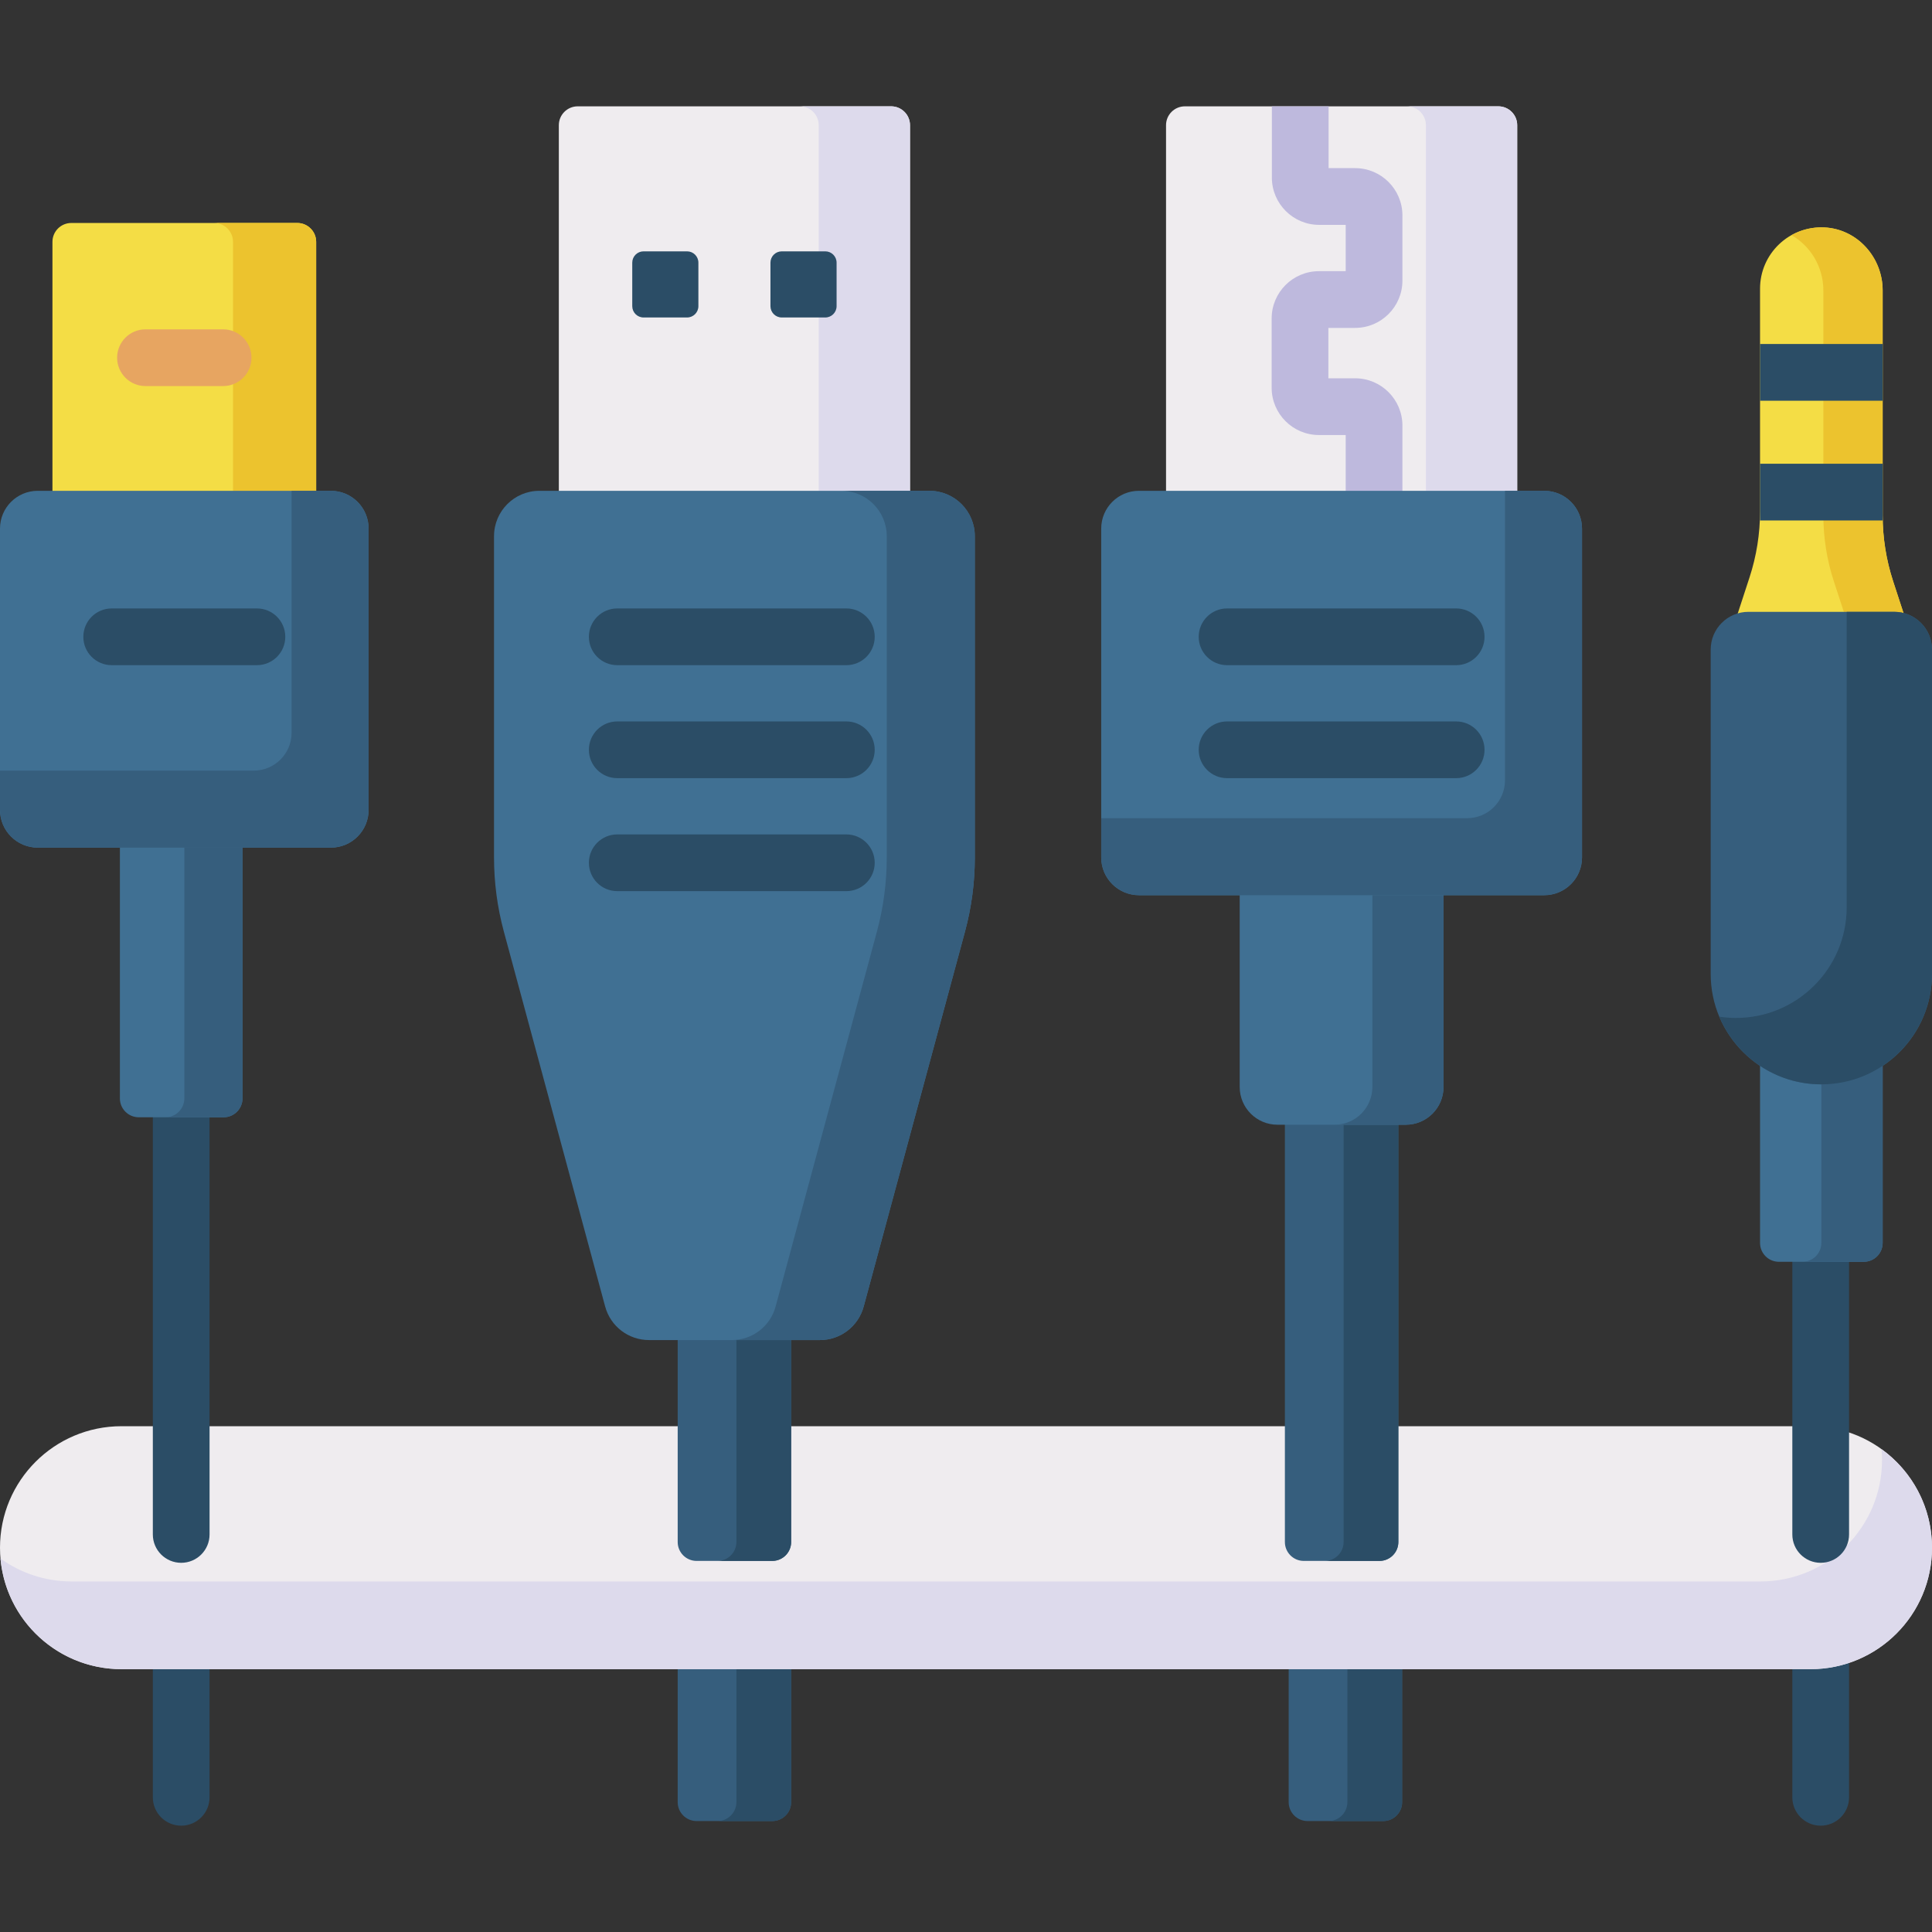<svg id="Capa_1" enable-background="new 0 0 512 512" height="512" viewBox="0 0 512 512" width="512" xmlns="http://www.w3.org/2000/svg"><rect x="0" y="0" width="512" height="512" fill="#333333" stroke="none"/><g><g><path d="m48.019 483.821c-4.152 0-7.517-3.365-7.517-7.517v-44.117c0-4.151 3.365-7.517 7.517-7.517s7.517 3.365 7.517 7.517v44.117c-.001 4.151-3.366 7.517-7.517 7.517z" fill="#2b4d66"/></g><g><path d="m482.503 483.821c-4.152 0-7.517-3.365-7.517-7.517v-44.117c0-4.151 3.365-7.517 7.517-7.517s7.517 3.365 7.517 7.517v44.117c-.001 4.151-3.366 7.517-7.517 7.517z" fill="#2b4d66"/></g><g><g><path d="m204.651 482.597h-20.045c-2.768 0-5.011-2.244-5.011-5.011v-47.598h30.067v47.598c0 2.768-2.243 5.011-5.011 5.011z" fill="#365e7d"/></g></g><g><path d="m195.157 429.988v47.598c0 2.768-2.244 5.011-5.011 5.011h14.505c2.768 0 5.011-2.244 5.011-5.011v-47.598z" fill="#2b4d66"/></g><g><g><path d="m366.567 482.597h-20.045c-2.768 0-5.011-2.244-5.011-5.011v-47.598h30.067v47.598c0 2.768-2.243 5.011-5.011 5.011z" fill="#365e7d"/></g></g><g><path d="m357.073 429.988v47.598c0 2.768-2.244 5.011-5.011 5.011h14.505c2.768 0 5.011-2.244 5.011-5.011v-47.598z" fill="#2b4d66"/></g><g><path d="m479.808 442.345h-447.616c-17.779 0-32.192-14.413-32.192-32.193 0-17.779 14.413-32.192 32.192-32.192h447.616c17.779 0 32.192 14.413 32.192 32.192 0 17.78-14.413 32.193-32.192 32.193z" fill="#efecef"/></g><path d="m498.622 384.038c.084.947.134 1.903.134 2.871 0 17.779-14.413 32.192-32.192 32.192h-447.615c-7.026 0-13.521-2.258-18.814-6.078 1.453 16.433 15.247 29.321 32.058 29.321h447.616c17.779 0 32.192-14.413 32.192-32.192-.001-10.753-5.278-20.268-13.379-26.114z" fill="#dddaec"/><g><g><path d="m204.651 413.66h-20.045c-2.768 0-5.011-2.244-5.011-5.011v-62.932h30.067v62.932c0 2.768-2.243 5.011-5.011 5.011z" fill="#365e7d"/></g></g><g><path d="m195.157 345.717v62.932c0 2.768-2.244 5.011-5.011 5.011h14.505c2.768 0 5.011-2.244 5.011-5.011v-62.932z" fill="#2b4d66"/></g><g><g><path d="m365.565 413.66h-20.045c-2.768 0-5.011-2.244-5.011-5.011v-133.112h30.067v133.112c0 2.768-2.244 5.011-5.011 5.011z" fill="#365e7d"/></g></g><g><path d="m356.071 275.537v133.112c0 2.768-2.244 5.011-5.011 5.011h14.505c2.768 0 5.011-2.244 5.011-5.011v-133.112z" fill="#2b4d66"/></g><g><path d="m372.55 298.064h-34.015c-5.523 0-10-4.477-10-10v-91.365h54.015v91.365c0 5.523-4.477 10-10 10z" fill="#407093"/></g><g><path d="m363.695 196.699v91.343c0 5.535-4.487 10.022-10.022 10.022h18.855c5.535 0 10.022-4.487 10.022-10.022v-91.343z" fill="#365e7d"/></g><g><path d="m402.074 148.097h-93.062v-114.918c0-2.761 2.239-5 5-5h83.062c2.761 0 5 2.239 5 5z" fill="#efecef"/></g><g><path d="m371.656 138.266h-15.034v-22.979h-7.093c-6.908 0-12.528-5.62-12.528-12.528v-18.366c0-6.908 5.62-12.528 12.528-12.528h7.093v-12.272h-7.035c-6.908 0-12.528-5.62-12.528-12.528v-18.886h15.034v16.38h7.035c6.908 0 12.528 5.62 12.528 12.528v17.283c0 6.908-5.62 12.528-12.528 12.528h-7.093v13.355h7.093c6.908 0 12.528 5.62 12.528 12.528z" fill="#beb9dd"/></g><g><path d="m507.62 172.164-5.91-18.086c-1.847-5.653-2.788-11.563-2.788-17.51v-59.612c0-8.748-6.723-16.275-15.461-16.686-9.329-.439-17.031 6.995-17.031 16.227v59.009c0 5.947-.941 11.857-2.788 17.511l-6.257 19.148h50.235z" fill="#f4dd45"/></g><g><path d="m501.71 154.078c-1.847-5.653-2.788-11.563-2.788-17.51v-59.612c0-8.748-6.723-16.275-15.461-16.686-3.167-.149-6.136.626-8.69 2.053 5.063 2.879 8.437 8.444 8.437 14.633v59.612c0 5.947.941 11.857 2.788 17.51l5.91 18.086h15.714z" fill="#ecc32e"/></g><g><path d="m48.019 414.161c-4.152 0-7.517-3.365-7.517-7.517v-119.28c0-4.151 3.365-7.517 7.517-7.517s7.517 3.365 7.517 7.517v119.281c-.001 4.151-3.366 7.516-7.517 7.516z" fill="#2b4d66"/></g><g><path d="m482.503 414.161c-4.152 0-7.517-3.365-7.517-7.517v-119.28c0-4.151 3.365-7.517 7.517-7.517s7.517 3.365 7.517 7.517v119.281c-.001 4.151-3.366 7.516-7.517 7.516z" fill="#2b4d66"/></g><g><path d="m493.922 334.388h-22.492c-2.761 0-5-2.239-5-5v-82.007h32.492v82.007c0 2.762-2.239 5-5 5z" fill="#407093"/></g><g><path d="m482.676 247.381v81.996c0 2.768-2.244 5.011-5.011 5.011h16.246c2.767 0 5.011-2.244 5.011-5.011v-81.996z" fill="#365e7d"/></g><g><path d="m59.265 296.088h-22.492c-2.761 0-5-2.239-5-5v-112.703h32.492v112.703c0 2.761-2.239 5-5 5z" fill="#407093"/></g><g><path d="m48.854 178.385v112.692c0 2.768-2.244 5.011-5.011 5.011h15.411c2.768 0 5.011-2.244 5.011-5.011v-112.692z" fill="#365e7d"/></g><g><path d="m241.16 148.097h-93.062v-114.918c0-2.761 2.239-5 5-5h83.062c2.761 0 5 2.239 5 5z" fill="#efecef"/></g><g><path d="m397.062 28.179h-24.188c2.768 0 5.011 2.244 5.011 5.011v114.907h24.188v-114.907c.001-2.767-2.243-5.011-5.011-5.011z" fill="#dddaec"/></g><g><path d="m236.149 28.179h-24.188c2.768 0 5.011 2.244 5.011 5.011v114.907h24.188v-114.907c0-2.767-2.243-5.011-5.011-5.011z" fill="#dddaec"/></g><g><path d="m83.787 150.437h-69.887v-86.346c0-2.761 2.239-5 5-5h59.886c2.761 0 5 2.239 5 5v86.346z" fill="#f4dd45"/></g><g><path d="m78.775 59.091h-22.034c2.768 0 5.011 2.244 5.011 5.011v86.334h22.035v-86.334c0-2.767-2.244-5.011-5.012-5.011z" fill="#ecc32e"/></g><g><path d="m87.687 224.633h-77.687c-5.523 0-10-4.477-10-10v-74.563c0-5.523 4.477-10 10-10h77.687c5.523 0 10 4.477 10 10v74.562c0 5.524-4.477 10.001-10 10.001z" fill="#407093"/></g><g><path d="m409.25 237.236h-107.415c-5.523 0-10-4.477-10-10v-87.166c0-5.523 4.477-10 10-10h107.415c5.523 0 10 4.477 10 10v87.166c0 5.523-4.477 10-10 10z" fill="#407093"/></g><g><path d="m87.664 130.07h-10.391v64.127c0 5.535-4.487 10.022-10.022 10.022h-67.251v10.391c0 5.535 4.487 10.022 10.022 10.022h77.642c5.535 0 10.022-4.487 10.022-10.022v-74.518c.001-5.535-4.486-10.022-10.022-10.022z" fill="#365e7d"/></g><g><path d="m409.228 130.07h-10.391v76.73c0 5.535-4.487 10.022-10.022 10.022h-96.98v10.391c0 5.535 4.487 10.022 10.022 10.022h107.371c5.535 0 10.022-4.487 10.022-10.022v-87.121c0-5.535-4.487-10.022-10.022-10.022z" fill="#365e7d"/></g><g><path d="m482.741 287.364h-.131c-16.159 0-29.259-13.099-29.259-29.259v-85.963c0-5.523 4.477-10 10-10h38.649c5.523 0 10 4.477 10 10v85.963c0 16.159-13.1 29.259-29.259 29.259z" fill="#365e7d"/></g><g><path d="m501.978 162.142h-12.588v78.298c0 16.195-13.129 29.324-29.324 29.324-1.501 0-2.976-.114-4.417-.332 4.447 10.536 14.874 17.931 27.028 17.931 16.195 0 29.324-13.129 29.324-29.324v-85.875c-.001-5.535-4.488-10.022-10.023-10.022z" fill="#2b4d66"/></g><g><path d="m246.31 130.07h-103.362c-6.642 0-12.027 5.385-12.027 12.027v85.163c0 6.622.875 13.214 2.602 19.606l26.85 99.376c1.417 5.246 6.176 8.89 11.611 8.89h45.291c5.434 0 10.193-3.644 11.611-8.89l26.85-99.376c1.727-6.392 2.602-12.985 2.602-19.606v-85.163c-.001-6.642-5.386-12.027-12.028-12.027z" fill="#407093"/></g><g><path d="m246.31 130.07h-23.34c6.642 0 12.027 5.385 12.027 12.027v85.163c0 6.621-.875 13.214-2.602 19.606l-26.85 99.376c-1.417 5.246-6.176 8.89-11.61 8.89h23.34c5.434 0 10.193-3.644 11.61-8.89l26.85-99.376c1.727-6.392 2.602-12.985 2.602-19.606v-85.163c0-6.642-5.385-12.027-12.027-12.027z" fill="#365e7d"/></g><g><g><path d="m224.291 176.278h-60.712c-4.152 0-7.517-3.365-7.517-7.517s3.365-7.517 7.517-7.517h60.712c4.152 0 7.517 3.365 7.517 7.517s-3.365 7.517-7.517 7.517z" fill="#2b4d66"/></g><g><path d="m224.291 206.22h-60.712c-4.152 0-7.517-3.365-7.517-7.517s3.365-7.517 7.517-7.517h60.712c4.152 0 7.517 3.365 7.517 7.517s-3.365 7.517-7.517 7.517z" fill="#2b4d66"/></g><g><path d="m224.291 236.162h-60.712c-4.152 0-7.517-3.365-7.517-7.517s3.365-7.517 7.517-7.517h60.712c4.152 0 7.517 3.365 7.517 7.517s-3.365 7.517-7.517 7.517z" fill="#2b4d66"/></g></g><g><g><path d="m68.086 176.278h-38.484c-4.152 0-7.517-3.365-7.517-7.517s3.365-7.517 7.517-7.517h38.484c4.152 0 7.517 3.365 7.517 7.517s-3.365 7.517-7.517 7.517z" fill="#2b4d66"/></g></g><g><g><path d="m385.898 176.278h-60.712c-4.152 0-7.517-3.365-7.517-7.517s3.365-7.517 7.517-7.517h60.712c4.152 0 7.517 3.365 7.517 7.517s-3.365 7.517-7.517 7.517z" fill="#2b4d66"/></g><g><path d="m385.898 206.22h-60.712c-4.152 0-7.517-3.365-7.517-7.517s3.365-7.517 7.517-7.517h60.712c4.152 0 7.517 3.365 7.517 7.517s-3.365 7.517-7.517 7.517z" fill="#2b4d66"/></g></g><g><path d="m182.081 84.136h-11.527c-1.657 0-3-1.343-3-3v-11.527c0-1.657 1.343-3 3-3h11.527c1.657 0 3 1.343 3 3v11.527c0 1.657-1.344 3-3 3z" fill="#2b4d66"/></g><g><path d="m218.705 84.136h-11.527c-1.657 0-3-1.343-3-3v-11.527c0-1.657 1.343-3 3-3h11.527c1.657 0 3 1.343 3 3v11.527c0 1.657-1.343 3-3 3z" fill="#2b4d66"/></g><g><path d="m59.132 102.313h-20.577c-4.152 0-7.517-3.365-7.517-7.517s3.365-7.517 7.517-7.517h20.577c4.152 0 7.517 3.365 7.517 7.517s-3.365 7.517-7.517 7.517z" fill="#e7a561"/></g><g><path d="m466.43 91.164h32.492v15.034h-32.492z" fill="#2b4d66"/></g><g><path d="m466.43 122.895h32.492v15.034h-32.492z" fill="#2b4d66"/></g></g></svg>